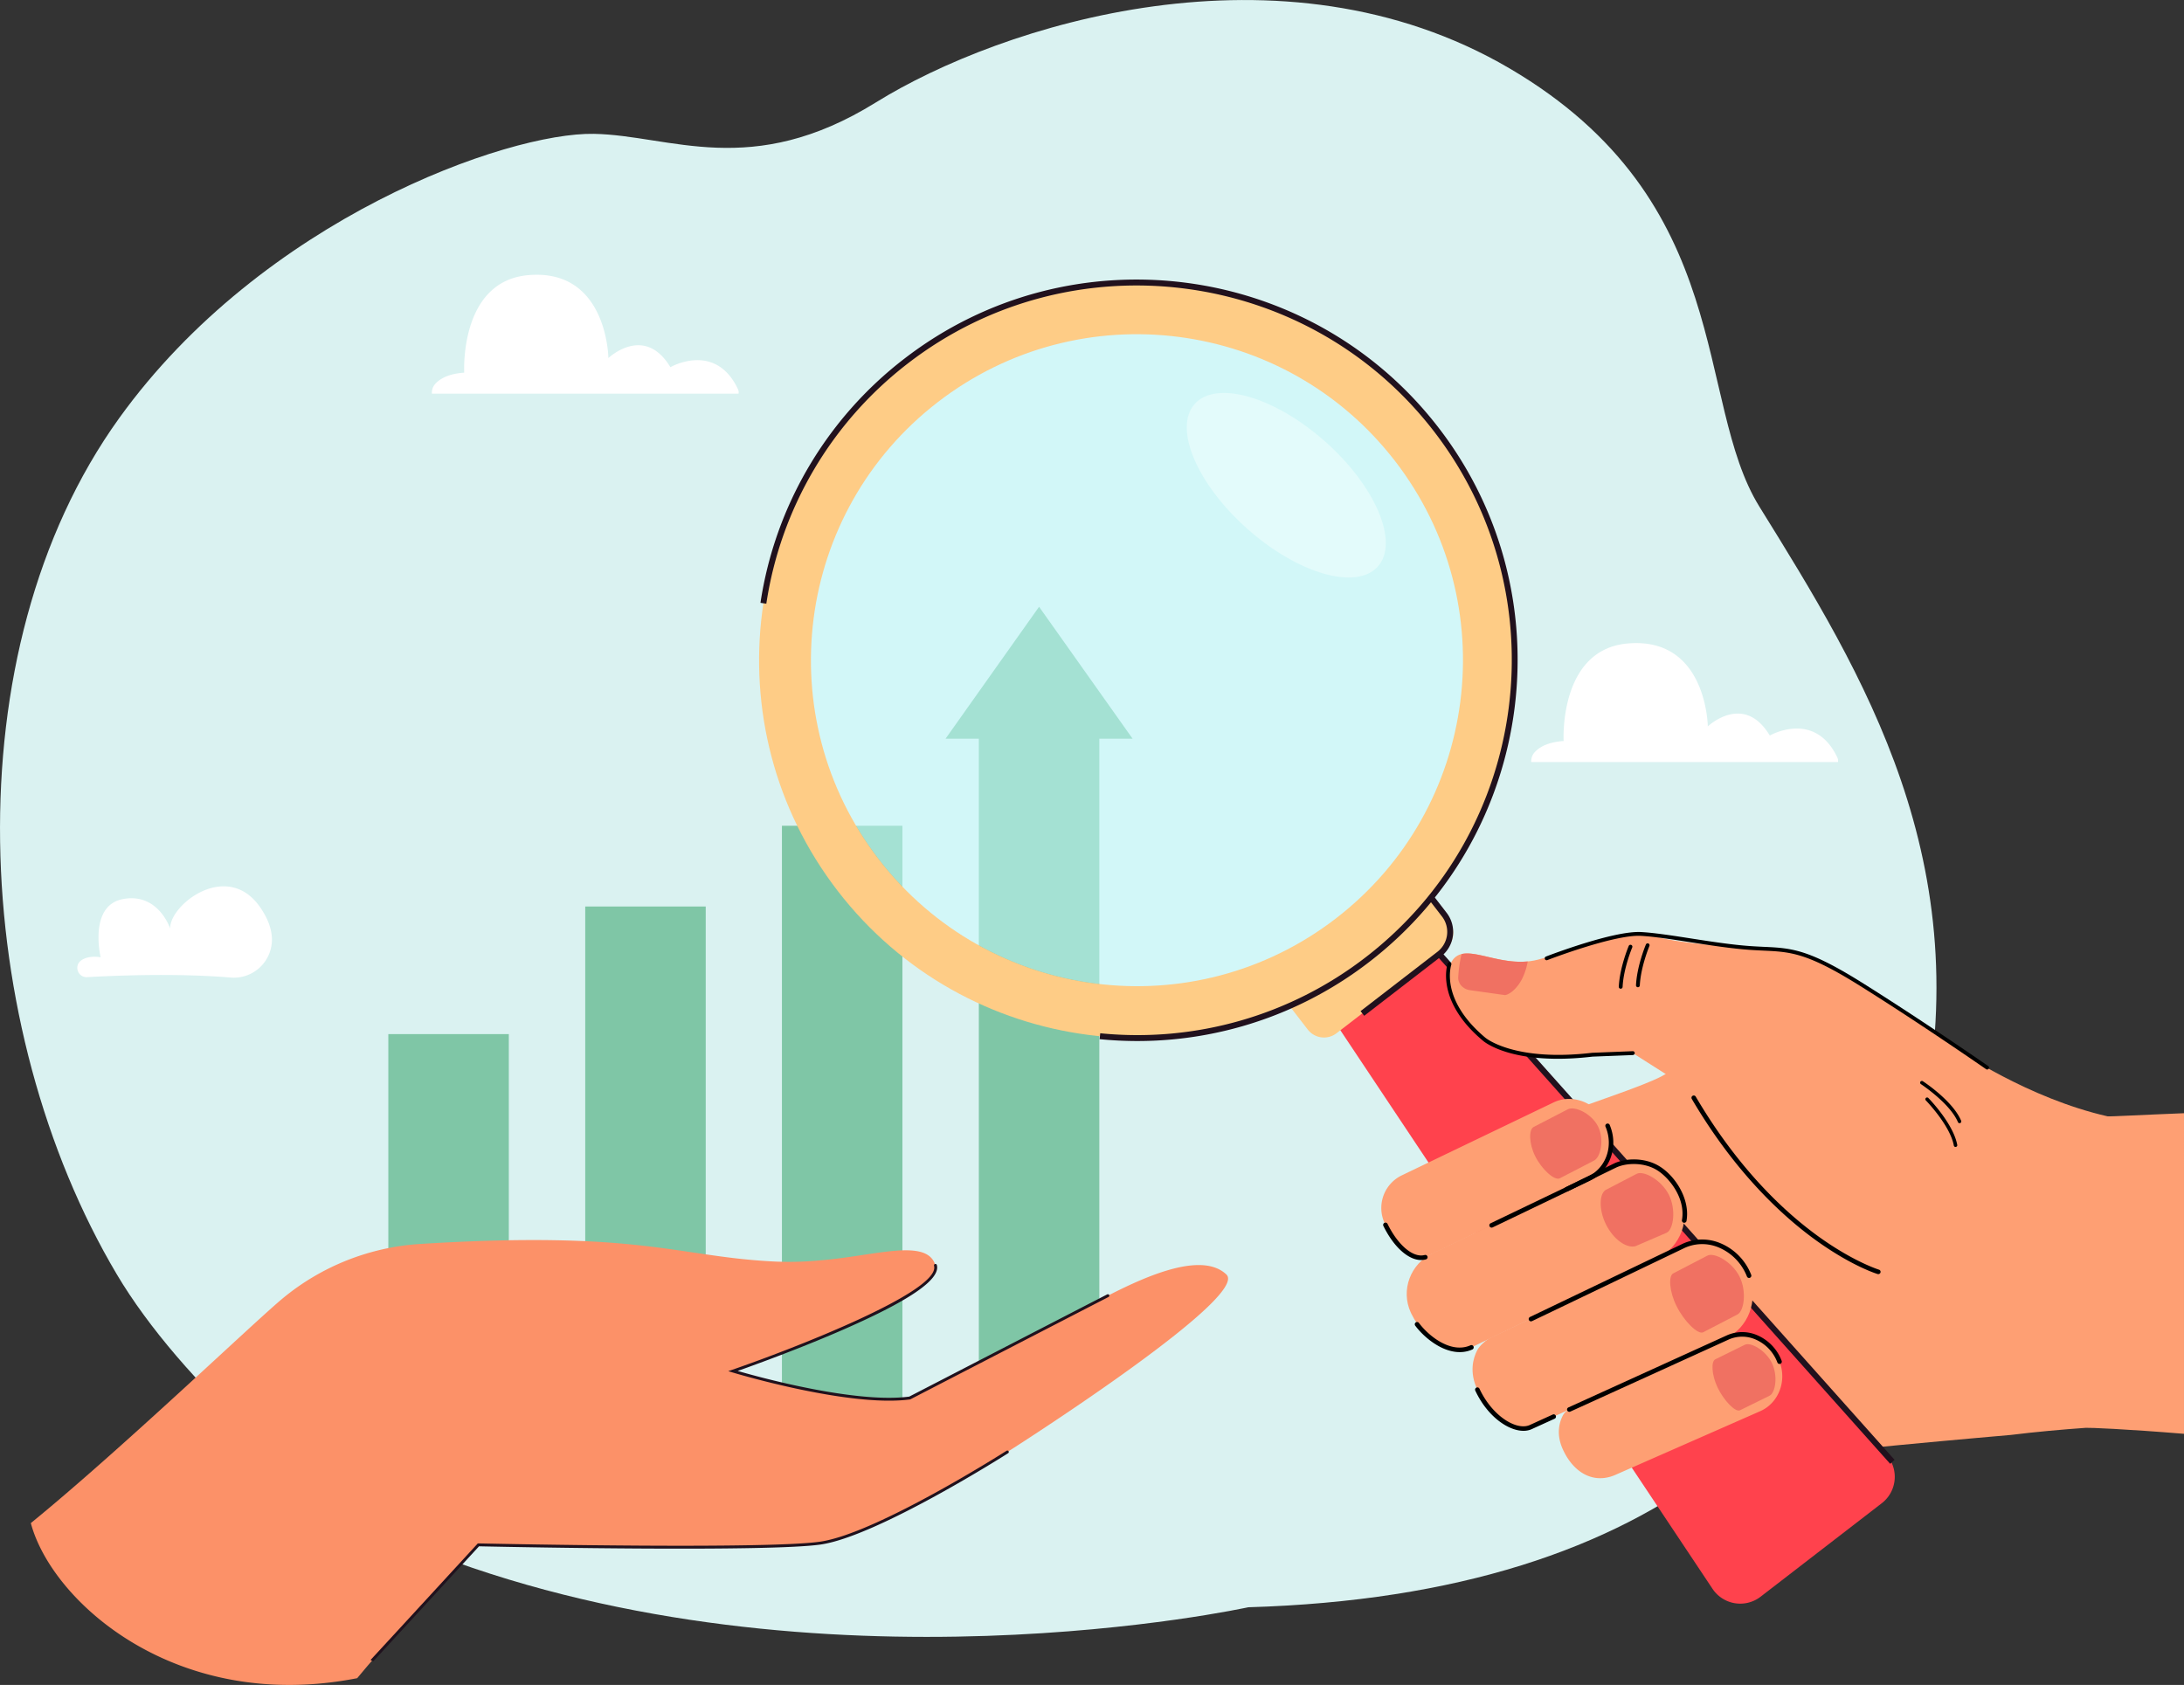 <svg xmlns="http://www.w3.org/2000/svg" viewBox="0 0 2098.06 1618.8"><rect x="0" y="0" width="2098.06" height="1618.8" fill="#333333" stroke="none"/><defs><style>.cls-1{isolation:isolate;}.cls-2{fill:#daf2f1;}.cls-3{fill:#fff;}.cls-4{fill:#7fc6a6;}.cls-5{fill:#fc9168;}.cls-6{fill:#20111d;}.cls-7{fill:#fe9f73;}.cls-8{fill:#ff424d;}.cls-9{fill:#fecc86;}.cls-10{fill:#21111d;}.cls-11{mix-blend-mode:screen;}.cls-11,.cls-13{opacity:0.5;}.cls-12{fill:#cafbff;}.cls-14{fill:#f3fffe;}.cls-15{fill:#f07162;}</style></defs><g class="cls-1"><g id="Layer_1" data-name="Layer 1"><path class="cls-2" d="M1377.65,1777.39c402.13-11.89,588.17-199.92,645.62-457.74S1968.19,880.18,1868.78,720c-63-101.56-21.42-293-240.25-421.21S1139.73,257.3,1020,331.62,822.62,363.21,749.22,361.8c-83-1.59-318.15,81.42-456.13,273.15C131.33,859.71,150.51,1221.3,291,1457.85c59.17,99.66,194,226.33,306.19,269C967.55,1867.58,1377.65,1777.39,1377.65,1777.39Z" transform="translate(-178.6 -233.21)"/><path class="cls-3" d="M1653.11,955.67a12.6,12.6,0,0,0-3.5,9.69h294.63a7.14,7.14,0,0,0-.59-4.36c-21.75-46-64.89-21.12-64.89-21.12-25-41.64-59.56-8.79-59.56-8.79s-.92-86.34-77-79.66c-66.38,5.82-61.5,93.7-61.5,93.7C1666.48,946.12,1658.05,950.41,1653.11,955.67Z" transform="translate(-178.6 -233.21)"/><rect class="cls-4" x="373.05" y="993.52" width="115.74" height="318.52"/><rect class="cls-4" x="562.21" y="870.92" width="115.74" height="441.12"/><rect class="cls-4" x="751.16" y="793.35" width="115.74" height="565.27"/><rect class="cls-4" x="940.32" y="675" width="115.74" height="637.03"/><polygon class="cls-4" points="1088.03 709.72 908.34 709.72 998.19 582.96 1088.03 709.72"/><path class="cls-3" d="M597,601.75a12.57,12.57,0,0,0-3.5,9.69H888.09a7.21,7.21,0,0,0-.59-4.36C865.74,561,822.61,586,822.61,586c-25-41.64-59.56-8.79-59.56-8.79s-.92-86.34-77-79.66c-66.38,5.82-61.5,93.7-61.5,93.7C610.33,592.2,601.9,596.49,597,601.75Z" transform="translate(-178.6 -233.21)"/><path class="cls-5" d="M208.22,1696.52c20.13,75.72,139.93,183.06,313.52,149,19.92-23.61.77-2.27,116.44-128.1,50.24,1.09,278.67,5.36,328.31-1.66,45.57-6.43,142.35-63.62,180.93-88.26,17.8-11.36,231.6-148.61,209.3-169.83-23-21.89-74.7.33-112.71,19.8-7.56,4-17.8,9.1-191.51,98.93-59.07,7.89-169.79-25.9-169.79-25.9,28.35-9.77,203-72.53,194.49-101.62-8-26.77-58.37-8.92-111.08-4.75a306.27,306.27,0,0,1-47.76.87c-90.29-5.12-126.85-29.65-335.9-16.67a229.66,229.66,0,0,0-132.06,52.11C423.36,1502.75,294.42,1626.34,208.22,1696.52Z" transform="translate(-178.6 -233.21)"/><path class="cls-6" d="M534.53,1828.08l1.36.57,1.38.57,30.42-33.09,1.87-2,.08-.1,14.44-15.7,1.71-1.86.21-.23,27.87-30.32,24.91-27.1,4.38.1c37.46.78,273.21,5.33,323.53-1.77,54.62-7.73,179-86.92,180.3-87.73a1.39,1.39,0,1,0-1.49-2.34c-1.25.79-125.19,79.67-179.19,87.31-51.63,7.3-300.08,2.23-325.94,1.69l-2.15,0h-.64l-26.73,29.07-27.26,29.66-.18.18-1.75,1.9-14.57,15.85-.06.06-1.89,2.07Z" transform="translate(-178.6 -233.21)"/><path class="cls-6" d="M1242.13,1476.85a1.4,1.4,0,1,1,1.28,2.48c-37.69,19.38-188.75,97.49-190.27,98.28l-.22.11-.24,0c-58.69,7.84-169.27-25.59-170.38-25.93l-4.1-1.25,4.06-1.4c56.28-19.41,200.78-75.19,193.6-99.92a1.4,1.4,0,0,1,2.68-.78c4.06,14-26.88,35-94.61,64.26-41.17,17.78-83.58,33-96.67,37.64,20.6,6,113.1,31.44,164.82,24.65C1058.64,1571.63,1205.11,1495.9,1242.13,1476.85Z" transform="translate(-178.6 -233.21)"/><path class="cls-3" d="M262.37,1172c25.59-1.46,85.58-4,137.74.38a36.59,36.59,0,0,0,39.72-37.07c-.2-8.86-3.38-19.17-11.6-30.85-31.67-45-86.71-2-86.18,20.81,0,0-11.13-34.37-44.93-28.36s-21.84,56-21.84,56-10.91-2.3-18.47,2.86S253.38,1172.51,262.37,1172Z" transform="translate(-178.6 -233.21)"/><path class="cls-3" d="M1938.16,1495.73c24.65-1.41,82.43-3.87,132.66.36a35.24,35.24,0,0,0,38.26-35.7c-.19-8.53-3.25-18.46-11.17-29.71-30.5-43.32-83.52-2-83,20,0,0-10.72-33.11-43.27-27.31s-21,53.94-21,53.94-10.51-2.22-17.79,2.76S1929.5,1496.23,1938.16,1495.73Z" transform="translate(-178.6 -233.21)"/><path class="cls-7" d="M2276.66,1302.73c-39.56,1.55-71.63,3.36-73.4,3-76.57-17.34-144.07-63.93-144.07-63.93l-26.24-5.84-.13-1-6.38,5.06-33.5,21,1.27,4.6c-38.65,30.65-198.41-13.45-213.4-2-23.57,18-186.67,59.56-191.94,89S1762,1623.69,1762,1623.69s94.17,20.72,123.73,11.35c16.6-5.25,224.71-23.23,224.71-23.23,24.27-3,48.5-5.14,71.9-6.82,3.28-.23,38.08,1.13,94.31,5.75Z" transform="translate(-178.6 -233.21)"/><path class="cls-8" d="M1458.58,1211.55l45.78-35.33,3-2.32,45.78-35.33,437.61,492.27a32,32,0,0,1-4.36,46.54l-116.52,89.9a32,32,0,0,1-46.12-7.58Z" transform="translate(-178.6 -233.21)"/><path class="cls-9" d="M1423.31,1110.87h131.87a19.75,19.75,0,0,1,19.75,19.75v63.82a0,0,0,0,1,0,0H1403.56a0,0,0,0,1,0,0v-63.82a19.75,19.75,0,0,1,19.75-19.75Z" transform="translate(3193.84 922.25) rotate(142.35)"/><path class="cls-10" d="M1489.11,1209.14l73.85-57a29.9,29.9,0,0,0,5.4-41.89l-34.55-44.77-4.51,3.48,34.55,44.78a24.19,24.19,0,0,1-4.37,33.89l-73.85,57Z" transform="translate(-178.6 -233.21)"/><g class="cls-11"><path class="cls-12" d="M1022.85,1058.82c120.17,155.74,358,167.16,491.91,5.68a307.77,307.77,0,0,0,42-325.7c-88.53-190.15-321.52-239.43-477.26-119.26C942.54,725.2,917.19,921.88,1022.85,1058.82Z" transform="translate(-178.6 -233.21)"/></g><g class="cls-13"><path class="cls-14" d="M1502.29,777.43c20.59-23.21-2.13-77-50.74-120.08s-104.71-59.23-125.29-36,2.13,77,50.74,120.09S1481.7,800.65,1502.29,777.43Z" transform="translate(-178.6 -233.21)"/></g><rect class="cls-10" x="1776.08" y="1066.83" width="5.7" height="653.67" transform="translate(-654.89 1305) rotate(-41.74)"/><path class="cls-9" d="M1462.14,1115.45c-137,105.67-333.62,80.32-439.29-56.63s-80.31-333.62,56.64-439.28,333.61-80.31,439.28,56.63S1599.08,1009.79,1462.14,1115.45Zm96.06-469.71C1435.73,487,1207.78,457.63,1049.06,580.11S861,930.53,983.42,1089.25s350.42,188.11,509.15,65.64S1680.67,804.46,1558.2,645.74Z" transform="translate(-178.6 -233.21)"/><path class="cls-10" d="M1494.31,1157.14C1654,1033.91,1683.69,803.71,1560.46,644S1207,454.61,1047.32,577.85A364.16,364.16,0,0,0,909.14,812.37l5.63.85a358.5,358.5,0,0,1,136-230.86C1208,461.05,1434.63,490.26,1556,647.48s92.1,383.84-65.12,505.15a358.74,358.74,0,0,1-255.35,73.28l-.56,5.67A364.44,364.44,0,0,0,1494.31,1157.14Z" transform="translate(-178.6 -233.21)"/><path d="M1984.44,1456.78a2.14,2.14,0,0,0,.66-1,2.19,2.19,0,0,0-1.46-2.73c-.24-.08-24.25-7.54-57.8-31.67-31-22.28-76.63-63.74-118.29-134.69a2.2,2.2,0,0,0-3.79,2.22c42.12,71.73,88.35,113.65,119.72,136.18,34.1,24.49,57.89,31.86,58.89,32.16A2.2,2.2,0,0,0,1984.44,1456.78Z" transform="translate(-178.6 -233.21)"/><path class="cls-7" d="M1747.31,1245.08l110.58,70.38,223-61.44s-147.06-103.61-180.33-107-99.66-4.93-132.72-14.35-71.53,12.16-111.69,22.5-75.39-23.21-85.24,7,28.76,86.3,81.86,85.53S1747.31,1245.08,1747.31,1245.08Z" transform="translate(-178.6 -233.21)"/><path d="M2089.05,1260l0,0a1.83,1.83,0,0,0-.45-2.56c-.63-.44-63.46-44-121.75-80.47-51.39-32.12-67.4-32.86-93.92-34.1-4.09-.19-8.32-.39-13-.72-17.85-1.26-37.77-4.35-57-7.34-17.9-2.78-34.82-5.4-47.71-6.13-26.48-1.49-88.85,22.51-91.49,23.53a1.83,1.83,0,1,0,1.32,3.42c.64-.25,64.27-24.74,90-23.29,12.71.71,29.53,3.32,47.35,6.09,19.33,3,39.33,6.1,57.33,7.37,4.72.33,9,.53,13.08.72,25.92,1.21,41.57,1.94,92.15,33.55,58.22,36.39,121,79.94,121.6,80.38A1.84,1.84,0,0,0,2089.05,1260Z" transform="translate(-178.6 -233.21)"/><path d="M1748.64,1246.06a1.81,1.81,0,0,0,.35-1.16,1.83,1.83,0,0,0-1.9-1.76l-39,1.54c-74.84,8.79-102.25-14.21-102.52-14.45-23-19.16-30.68-37.25-33.07-49-2.58-12.74.26-21.11.29-21.19a1.83,1.83,0,0,0-3.45-1.22c-.13.37-3.19,9.21-.48,22.87,2.47,12.44,10.42,31.46,34.34,51.38,1.09,1,28.61,24.29,105.25,15.3l38.82-1.52A1.83,1.83,0,0,0,1748.64,1246.06Z" transform="translate(-178.6 -233.21)"/><path class="cls-15" d="M1579.44,1172.15a129.79,129.79,0,0,1,3.21-22.31c14.16-3.46,37.37,9.57,63.55,7.07h0s-1.88,12.93-8.84,22.35-12.89,10-12.89,10h0l-33.84-4.75C1584.05,1183.57,1579.11,1178.16,1579.44,1172.15Z" transform="translate(-178.6 -233.21)"/><path d="M2062.38,1311.64a1.68,1.68,0,0,0,.2-1.65c-8-19.06-35.55-37.18-36.72-37.94a1.68,1.68,0,1,0-1.83,2.81c.27.18,27.82,18.33,35.46,36.43a1.68,1.68,0,0,0,2.89.35Z" transform="translate(-178.6 -233.21)"/><path d="M2058.53,1334.49a1.64,1.64,0,0,0,.3-1.3c-3.74-20.34-26.69-44-27.67-45a1.68,1.68,0,1,0-2.4,2.34c.24.24,23.22,23.9,26.77,43.23a1.67,1.67,0,0,0,3,.69Z" transform="translate(-178.6 -233.21)"/><path d="M1737,1182.38a1.81,1.81,0,0,0,.36-1c.87-17.92,9.17-37.75,9.25-37.94a1.83,1.83,0,0,0-3.37-1.43c-.35.84-8.63,20.63-9.54,39.19a1.83,1.83,0,0,0,1.74,1.92A1.81,1.81,0,0,0,1737,1182.38Z" transform="translate(-178.6 -233.21)"/><path d="M1753.53,1181a1.91,1.91,0,0,0,.35-1c.87-17.92,9.17-37.75,9.25-38a1.83,1.83,0,0,0-3.37-1.42c-.35.83-8.63,20.63-9.53,39.19a1.83,1.83,0,0,0,3.3,1.18Z" transform="translate(-178.6 -233.21)"/><path class="cls-7" d="M1534.51,1495.55c13.41,27.36,40.26,40.74,57.63,32.14l179.4-86.2c21.43-10.29,31.54-36.93,21.55-60.93-10.94-26.31-39.84-38.65-62.95-27.55l-175.44,84.3c-21.16,10.17-30.68,35.44-20.88,56.78C1534,1494.57,1534.27,1495.06,1534.51,1495.55Z" transform="translate(-178.6 -233.21)"/><path class="cls-7" d="M1597.83,1568.35c12.93,27.59,40,41,45.74,38.43l192.58-87.6c21.64-9.84,32.25-36.24,22.69-60.4-10.48-26.49-39.2-39.4-62.53-28.78l-185.58,88.36c-4.6,2.2-10.61,7.53-13,12C1593.66,1538.22,1589.94,1551.52,1597.83,1568.35Z" transform="translate(-178.6 -233.21)"/><path class="cls-7" d="M1679.94,1625.67c10,22,28.82,33.37,49.55,24.93L1869.55,1589c17.27-7.59,25.92-28.39,18.55-47.64-8.08-21.09-30.76-31.6-49.38-23.41l-152.62,69.44a13.09,13.09,0,0,0-6.15,5.77C1676.87,1599.06,1673.11,1610.66,1679.94,1625.67Z" transform="translate(-178.6 -233.21)"/><path class="cls-7" d="M1509.55,1410.05c11.07,22.59,26.82,34.22,38.28,31l157.42-75.63c17.69-8.5,26-30.5,17.8-50.31-9-21.72-32.9-31.91-52-22.75l-145.67,70a34.8,34.8,0,0,0-17.48,44C1508.4,1407.59,1508.94,1408.81,1509.55,1410.05Z" transform="translate(-178.6 -233.21)"/><path d="M1860.27,1460.44a2.2,2.2,0,0,0,.61-2.47,54.07,54.07,0,0,0-29.64-30.38,45.07,45.07,0,0,0-35.84.41l-147,70.49a2.2,2.2,0,1,0,1.9,4L1797.26,1432a40.7,40.7,0,0,1,32.33-.32,49.64,49.64,0,0,1,27.2,27.92,2.2,2.2,0,0,0,2.85,1.24A2,2,0,0,0,1860.27,1460.44Z" transform="translate(-178.6 -233.21)"/><path d="M1672.61,1595.88a2.2,2.2,0,0,0-2.35-3.66L1648,1602.37c-12.44,5.42-35.69-8.36-48.15-34.95a2.2,2.2,0,0,0-4,1.86c13.9,29.66,39.57,43.36,53.91,37.1l22.33-10.16A2.09,2.09,0,0,0,1672.61,1595.88Z" transform="translate(-178.6 -233.21)"/><path d="M1889.54,1543.07a2.2,2.2,0,0,0,.61-2.45,43.4,43.4,0,0,0-23.5-24.62,36.25,36.25,0,0,0-28.81,0l-152.65,69.45a2.2,2.2,0,0,0,1.82,4L1839.63,1520a32,32,0,0,1,25.33.07,39,39,0,0,1,21.09,22.14,2.19,2.19,0,0,0,2.84,1.26A2.22,2.22,0,0,0,1889.54,1543.07Z" transform="translate(-178.6 -233.21)"/><path d="M1714.65,1361.86c12.95-11.18,17.6-30.35,10.42-47.6a2.19,2.19,0,1,0-4,1.69c7.67,18.44.33,39.3-16.72,47.49l-93.76,45a2.2,2.2,0,1,0,1.9,4l93.77-45A38.36,38.36,0,0,0,1714.65,1361.86Z" transform="translate(-178.6 -233.21)"/><path d="M1549.27,1442.72a2.2,2.2,0,0,0-2-3.78c-10.92,3.06-25.61-9.22-35.72-29.86a2.2,2.2,0,0,0-4,1.94c11.24,22.93,27.66,35.85,40.86,32.15A2.27,2.27,0,0,0,1549.27,1442.72Z" transform="translate(-178.6 -233.21)"/><path d="M1798,1407.52a2.18,2.18,0,0,0,.73-1.28c3.75-21-11.07-44-27-53.14-14-8.08-32-7.16-42.6-2.07-9,4.35-46.14,22.62-46.52,22.8a2.2,2.2,0,0,0,1.94,3.94c.38-.18,37.46-18.44,46.49-22.78,9.31-4.48,26-5.33,38.49,1.91,12.24,7.08,28.6,27.41,24.82,48.57a2.2,2.2,0,0,0,3.6,2Z" transform="translate(-178.6 -233.21)"/><path d="M1593.58,1529.35a2.2,2.2,0,0,0-2.34-3.66c-18.39,8.24-39.72-8.33-49.57-21.49a2.2,2.2,0,1,0-3.52,2.64c10.7,14.28,34.15,32.16,54.89,22.85A2.15,2.15,0,0,0,1593.58,1529.35Z" transform="translate(-178.6 -233.21)"/><path class="cls-15" d="M1677,1365.26l32.87-17c6.57-3.34,10.08-20.64,3.8-33s-22.32-19.67-28.88-16.33l-32.87,17c-4.8,2.44-4.57,15.92,1.42,28C1659.62,1356.64,1671.94,1367.83,1677,1365.26Z" transform="translate(-178.6 -233.21)"/><path class="cls-15" d="M1749.61,1430.52l30.16-13c6.56-3.34,9.14-22.46,1.94-36.61s-24.17-23.32-30.74-20l-28.84,15c-7.49,2.9-7.76,19.6-.87,33.43C1728.5,1424,1741,1432.66,1749.61,1430.52Z" transform="translate(-178.6 -233.21)"/><path class="cls-15" d="M1814.75,1513.2l32.85-17.07c6.57-3.34,9.15-22.46,2-36.61s-24.17-23.32-30.74-20L1786,1456.61c-4.8,2.44-3.75,17.52,3.14,31.35C1796.34,1502.53,1809.7,1515.77,1814.75,1513.2Z" transform="translate(-178.6 -233.21)"/><path class="cls-15" d="M1850.07,1588.16l28.44-14c5.68-2.74,8.23-19.08,2.32-31.33s-20.3-20.4-26-17.66l-28.44,14c-4.16,2-3.53,14.94,2.13,26.92C1834.48,1578.7,1845.69,1590.28,1850.07,1588.16Z" transform="translate(-178.6 -233.21)"/></g></g></svg>
